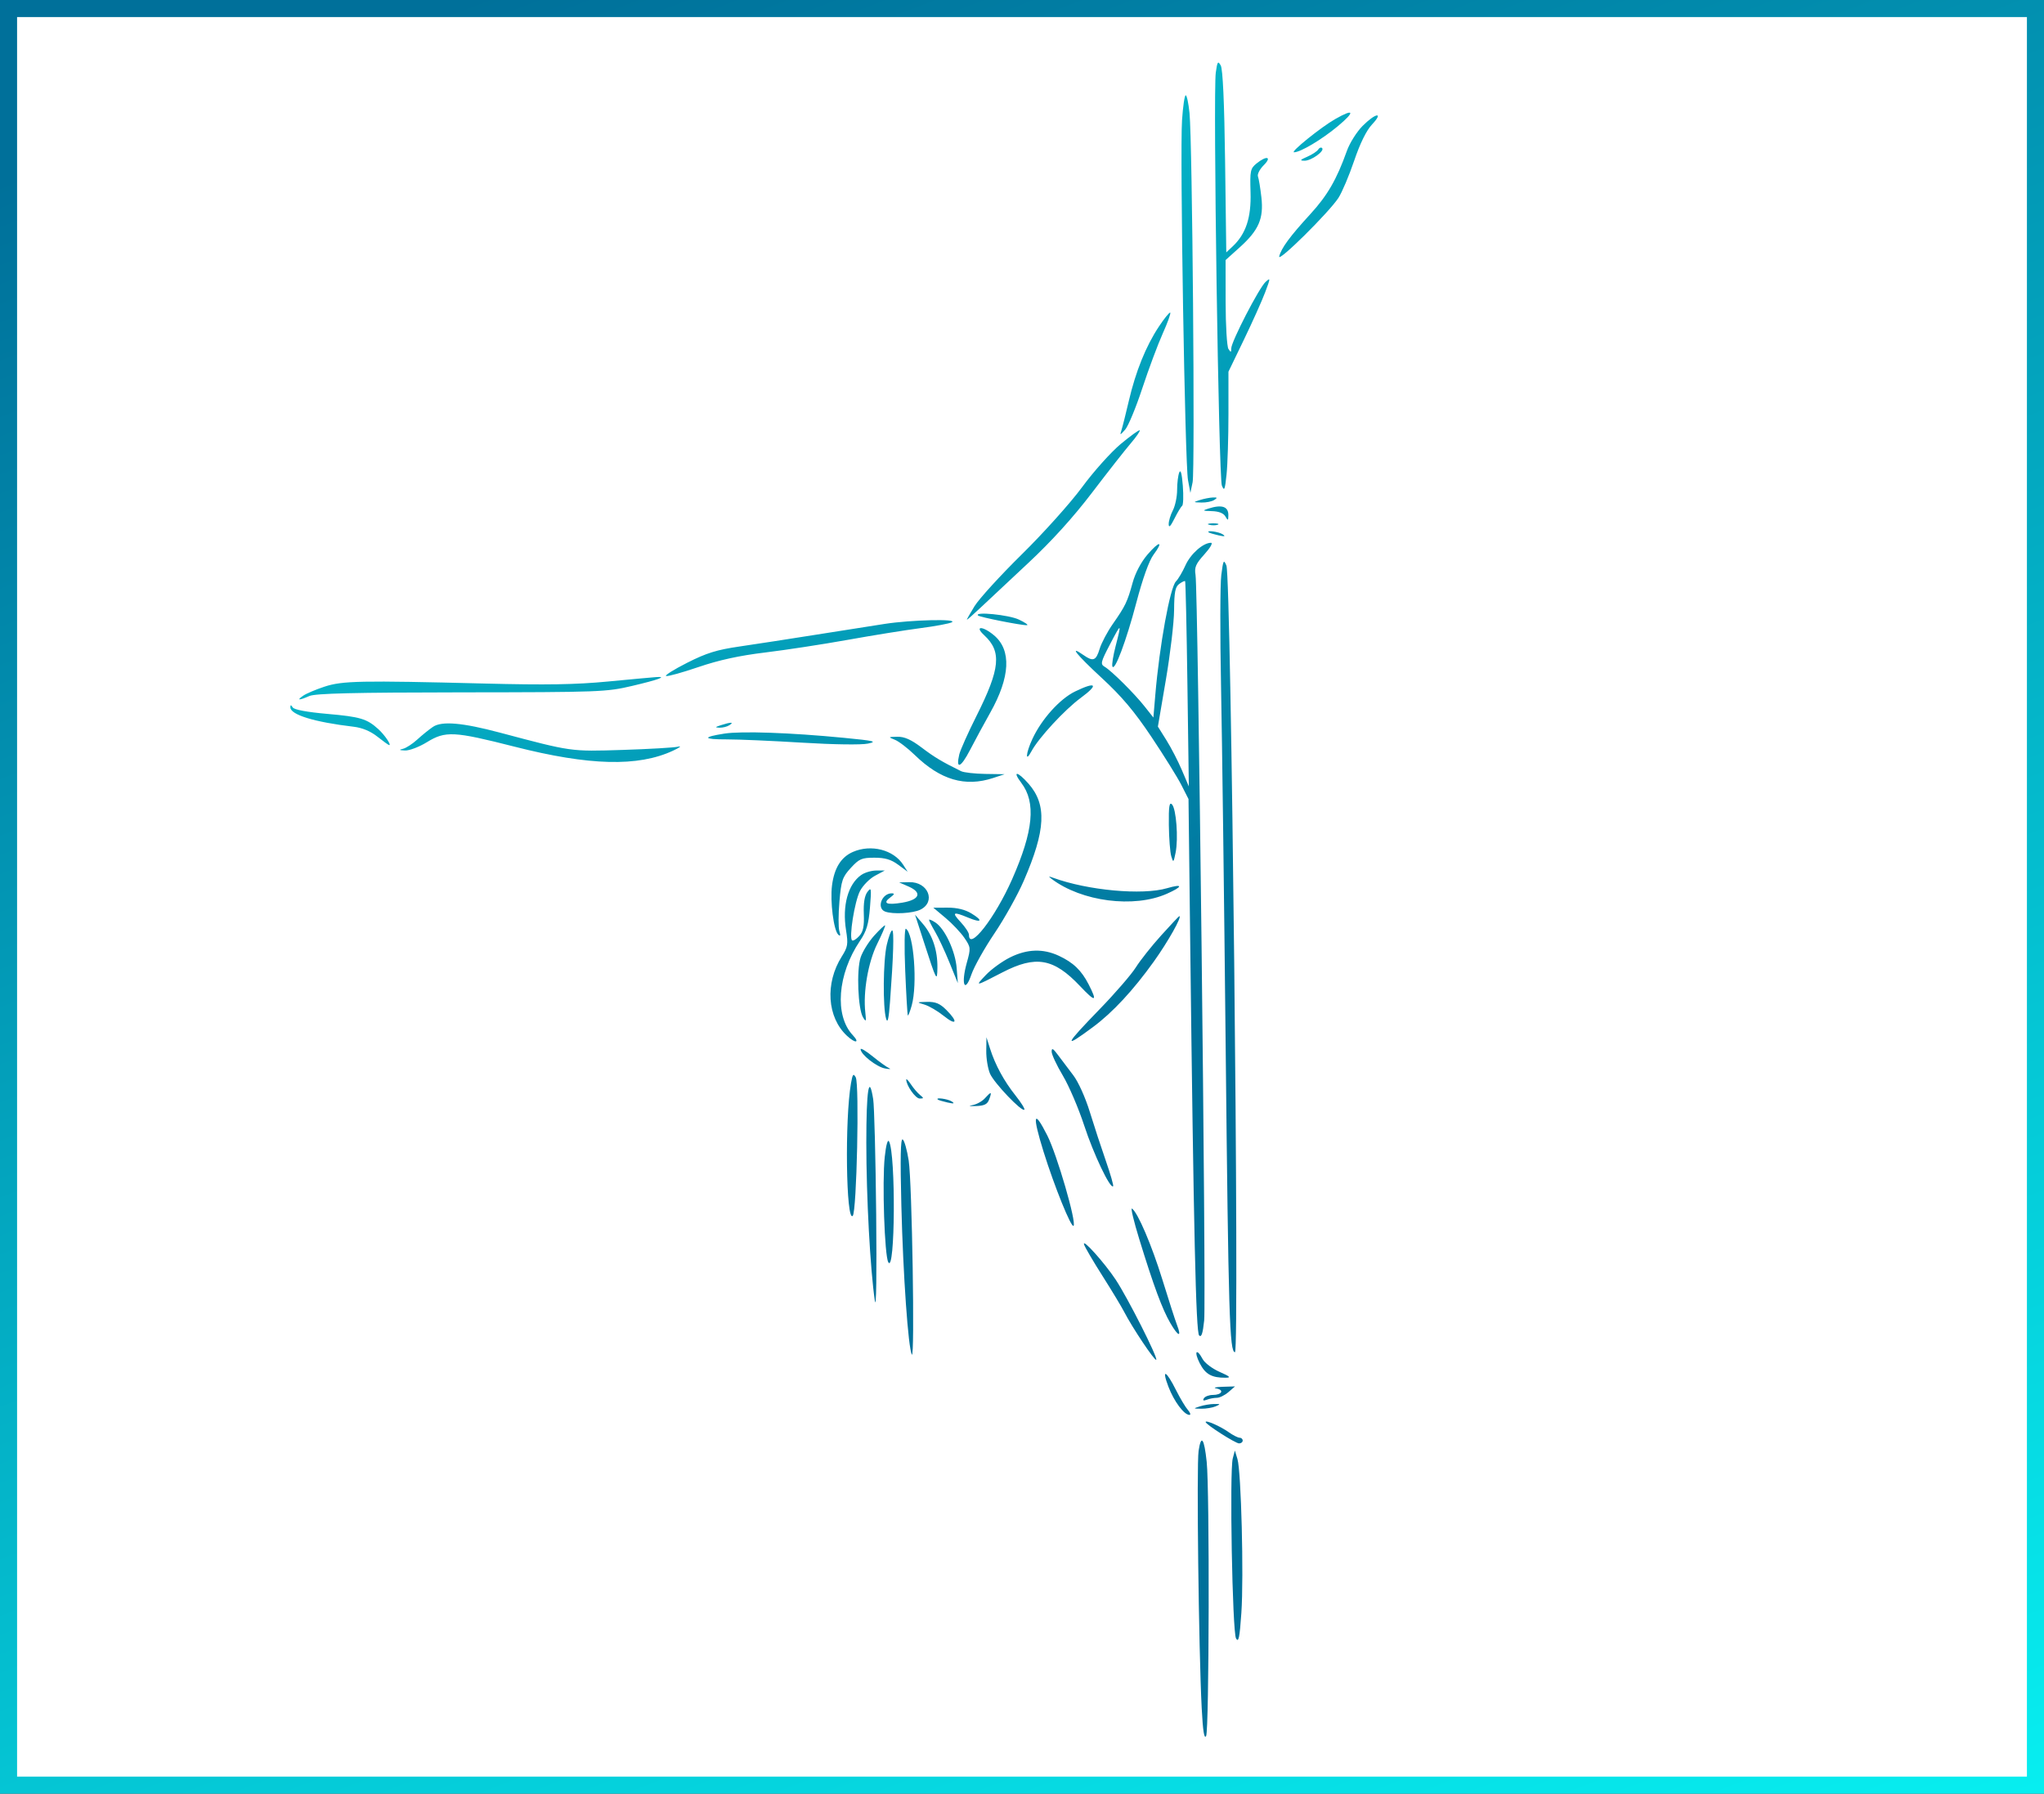 <?xml version="1.0" encoding="UTF-8"?> <svg xmlns="http://www.w3.org/2000/svg" width="359" height="315" viewBox="0 0 359 315" fill="none"><rect x="0" y="0" width="359" height="315" fill="#333333" stroke="none"/><rect x="1.5" y="1.5" width="356" height="312" fill="white" stroke="url(#paint0_linear_2970_155)" stroke-width="3"></rect><path fill-rule="evenodd" clip-rule="evenodd" d="M213.535 12.75C213.045 16.241 214.042 83.881 214.605 85.273C215.028 86.32 215.142 86.049 215.427 83.322C215.609 81.581 215.759 76.808 215.759 72.717V65.279L218.476 59.652C219.971 56.556 221.649 52.818 222.204 51.344C223.159 48.809 223.164 48.71 222.281 49.509C221.146 50.535 216.262 59.99 216.252 61.181C216.245 61.914 216.176 61.928 215.759 61.282C215.492 60.869 215.27 57.187 215.265 53.1L215.258 45.668L217.701 43.473C221.084 40.433 221.97 38.398 221.546 34.65C221.361 33.018 221.09 31.37 220.943 30.988C220.797 30.606 221.25 29.72 221.951 29.019C223.456 27.515 222.467 27.268 220.697 28.706C219.606 29.593 219.524 29.985 219.64 33.782C219.775 38.225 218.824 41.09 216.485 43.286L215.378 44.325L215.172 28.402C215.036 17.986 214.771 12.14 214.406 11.499C213.917 10.638 213.81 10.792 213.535 12.75ZM207.607 21.114C207.22 26.982 208.124 81.453 208.655 84.307L209.075 86.559L209.465 84.693C209.901 82.614 209.417 24.787 208.923 19.863C208.75 18.142 208.448 16.734 208.252 16.734C208.056 16.734 207.766 18.705 207.607 21.114ZM234.508 20.912C231.985 22.354 226.542 26.745 227.278 26.745C228.4 26.745 232.141 24.517 234.958 22.172C238.07 19.58 237.861 18.996 234.508 20.912ZM239.319 22.115C238.293 23.148 237.053 25.118 236.562 26.495C234.763 31.534 233.145 34.33 230.114 37.633C226.554 41.515 225.031 43.586 224.674 45.031C224.376 46.239 233.399 37.324 235.076 34.754C235.704 33.79 236.945 30.862 237.834 28.247C238.876 25.176 239.989 22.915 240.973 21.865C243.107 19.588 241.601 19.816 239.319 22.115ZM231.524 26.26C231.326 26.581 230.458 27.15 229.596 27.526C228.329 28.076 228.234 28.211 229.1 28.227C230.293 28.248 232.719 26.515 232.21 26.004C232.031 25.824 231.722 25.94 231.524 26.26ZM203.539 57.356C201.265 60.783 199.473 65.216 198.258 70.42C197.728 72.689 197.148 74.997 196.969 75.547C196.667 76.478 196.713 76.471 197.621 75.448C198.159 74.843 199.513 71.577 200.629 68.19C201.746 64.804 203.359 60.48 204.212 58.582C205.066 56.684 205.664 55.03 205.54 54.906C205.416 54.782 204.515 55.885 203.539 57.356ZM196.854 77.96C195.139 79.386 192.078 82.805 190.052 85.558C188.025 88.311 183.277 93.604 179.499 97.321C175.722 101.037 171.971 105.148 171.163 106.456C170.355 107.763 169.756 108.833 169.832 108.833C169.909 108.833 170.989 107.876 172.233 106.706C173.477 105.536 177.267 101.988 180.655 98.822C184.708 95.035 188.511 90.84 191.771 86.559C194.498 82.98 197.55 79.09 198.554 77.915C199.558 76.739 200.288 75.686 200.175 75.573C200.063 75.46 198.568 76.535 196.854 77.96ZM207.12 82.971C206.913 83.475 206.744 84.857 206.744 86.042C206.744 87.227 206.407 88.842 205.996 89.63C205.585 90.419 205.255 91.514 205.265 92.065C205.276 92.752 205.591 92.447 206.267 91.091C206.81 90.004 207.421 88.991 207.625 88.839C207.829 88.686 207.883 87.097 207.746 85.308C207.582 83.186 207.364 82.373 207.12 82.971ZM210.75 87.811C209.523 88.203 209.528 88.212 211.001 88.254C211.827 88.276 212.841 88.077 213.254 87.811C213.873 87.411 213.829 87.332 213.004 87.368C212.453 87.391 211.439 87.59 210.75 87.811ZM212.253 89.312C211.13 89.671 211.191 89.718 212.854 89.763C214.052 89.795 214.888 90.123 215.218 90.689C215.679 91.48 215.729 91.461 215.743 90.492C215.765 88.95 214.608 88.558 212.253 89.312ZM212.388 92.162C212.875 92.289 213.551 92.28 213.89 92.143C214.229 92.006 213.83 91.902 213.004 91.912C212.178 91.922 211.9 92.034 212.388 92.162ZM212.294 93.496C212.41 93.595 213.179 93.827 214.006 94.012C215.103 94.257 215.305 94.211 214.757 93.84C214.081 93.382 211.792 93.063 212.294 93.496ZM201.527 97.408C200.416 98.705 199.397 100.635 198.936 102.313C198.009 105.69 197.665 106.406 195.447 109.584C194.486 110.96 193.444 112.931 193.132 113.964C192.503 116.037 191.997 116.229 190.296 115.039C187.643 113.181 189.049 114.948 193.476 119.032C197.024 122.306 199.232 124.924 202.243 129.426C204.457 132.735 206.825 136.542 207.506 137.886L208.745 140.329L209.041 165.25C209.647 216.325 210.047 233.965 210.611 234.529C211.009 234.926 211.253 234.202 211.497 231.895C211.864 228.434 210.416 103.599 209.979 100.972C209.756 99.632 210.014 99.032 211.541 97.343C212.579 96.195 213.075 95.32 212.687 95.322C211.303 95.329 209.11 97.271 208.205 99.29C207.694 100.432 206.947 101.694 206.545 102.096C205.509 103.131 203.645 113.367 202.912 122.053L202.577 126.012L201.03 124.058C199.21 121.759 195.227 117.807 194.012 117.092C193.239 116.637 193.325 116.276 194.944 113.176C196.97 109.298 197.02 109.312 195.951 113.438C195.523 115.087 195.261 116.696 195.369 117.014C195.732 118.092 197.796 112.618 199.584 105.83C200.702 101.587 201.825 98.455 202.602 97.413C204.443 94.946 203.638 94.943 201.527 97.408ZM214.502 101C214.296 102.61 214.277 111.395 214.458 120.521C214.64 129.647 215.006 158.174 215.272 183.914C215.759 231 215.956 237.471 216.906 237.471C217.722 237.471 216.24 101.313 215.402 99.323C214.925 98.19 214.84 98.349 214.502 101ZM207.119 102.547C206.418 103.059 206.237 103.978 206.213 107.136C206.196 109.309 205.549 114.802 204.775 119.344L203.368 127.603L204.868 129.996C205.693 131.313 206.915 133.678 207.584 135.252L208.801 138.114L208.552 120.165C208.415 110.293 208.234 102.147 208.149 102.062C208.064 101.977 207.6 102.195 207.119 102.547ZM171.781 108.092C172.078 108.389 179.483 109.856 180.37 109.794C180.69 109.772 180.051 109.327 178.949 108.806C177.188 107.973 171.05 107.362 171.781 108.092ZM155.411 109.564C153.208 109.903 147.686 110.771 143.141 111.494C138.596 112.218 132.634 113.136 129.891 113.535C125.882 114.118 124.077 114.68 120.678 116.402C118.353 117.58 116.692 118.625 116.988 118.723C117.283 118.821 119.851 118.109 122.695 117.139C126.279 115.918 129.866 115.135 134.377 114.591C137.958 114.158 144.493 113.158 148.901 112.367C153.308 111.576 159.054 110.652 161.671 110.312C164.288 109.973 166.767 109.508 167.18 109.28C168.312 108.653 160.041 108.853 155.411 109.564ZM172.871 111.567C175.967 114.434 175.678 117.42 171.501 125.739C170.018 128.691 168.658 131.737 168.478 132.506C167.847 135.206 168.758 134.832 170.361 131.733C171.252 130.012 172.856 127.048 173.927 125.147C177.438 118.907 177.671 114.167 174.591 111.578C172.588 109.894 171.055 109.884 172.871 111.567ZM106.833 119.681C101.093 120.231 95.953 120.315 85.047 120.04C63.319 119.492 60.145 119.554 56.99 120.59C55.482 121.086 53.803 121.796 53.26 122.169C52.03 123.014 52.489 123.041 54.34 122.232C55.393 121.772 62.163 121.609 81.041 121.59C105.376 121.566 106.51 121.523 111.05 120.453C115.643 119.37 117.252 118.784 115.305 118.902C114.777 118.934 110.964 119.285 106.833 119.681ZM188.829 121.432C186.146 122.732 182.939 126.296 181.331 129.763C180.153 132.305 180.023 134.061 181.173 131.914C182.414 129.596 186.999 124.637 189.821 122.56C193.043 120.189 192.551 119.629 188.829 121.432ZM51 124.212C50.984 125.518 55.177 126.809 62.099 127.627C63.639 127.809 65.075 128.409 66.299 129.38C67.321 130.192 68.247 130.857 68.357 130.857C68.783 130.857 67.553 129.052 66.439 128.041C64.434 126.224 63.276 125.879 57.459 125.369C53.916 125.058 51.667 124.637 51.413 124.237C51.106 123.754 51.006 123.748 51 124.212ZM76.033 127.654C75.344 128.122 74.105 129.125 73.278 129.884C72.452 130.641 71.325 131.37 70.775 131.502C70.015 131.684 70.104 131.756 71.143 131.8C71.896 131.832 73.611 131.182 74.954 130.356C78.239 128.336 79.679 128.409 90.377 131.13C103.512 134.473 112.072 134.69 118.203 131.836C119.386 131.285 119.791 130.968 119.102 131.131C118.414 131.294 114.019 131.55 109.337 131.7C100.195 131.991 100.469 132.03 87.802 128.662C81.198 126.906 77.588 126.597 76.033 127.654ZM126.615 127.353C125.583 127.683 125.539 127.761 126.364 127.796C126.915 127.819 127.704 127.62 128.117 127.353C128.994 126.786 128.385 126.786 126.615 127.353ZM127.208 128.836C123.275 129.453 123.454 129.857 127.658 129.85C129.701 129.846 135.661 130.106 140.903 130.426C146.368 130.761 151.281 130.832 152.421 130.592C154.152 130.23 153.598 130.097 148.149 129.568C138.858 128.666 130.215 128.364 127.208 128.836ZM157.164 129.913C157.853 130.184 159.43 131.392 160.67 132.596C165.183 136.979 169.519 138.248 174.442 136.627L176.445 135.967L173.058 135.915C171.195 135.886 169.279 135.669 168.801 135.433C165.428 133.769 164.126 132.989 161.876 131.286C160.027 129.887 158.855 129.364 157.619 129.387C155.976 129.417 155.959 129.437 157.164 129.913ZM179.38 137.489C181.987 140.927 181.508 145.933 177.759 154.424C174.782 161.165 170.185 167.079 170.185 164.166C170.185 163.798 169.531 162.798 168.732 161.943C167.106 160.204 167.376 160.039 170.028 161.146C172.407 162.139 172.749 161.716 170.617 160.417C169.504 159.739 168.083 159.394 166.429 159.399L163.925 159.407L166.077 161.21C167.26 162.201 168.75 163.78 169.387 164.717C170.508 166.367 170.522 166.504 169.794 169.117C168.753 172.855 169.438 174.564 170.61 171.15C171.082 169.773 172.906 166.517 174.665 163.915C176.423 161.311 178.737 157.163 179.807 154.697C183.674 145.787 183.892 141.322 180.643 137.623C178.698 135.409 177.725 135.305 179.38 137.489ZM205.292 144.897C205.319 147.223 205.511 149.689 205.718 150.378C206.073 151.555 206.117 151.517 206.479 149.735C206.983 147.241 206.586 142.011 205.835 141.26C205.378 140.803 205.253 141.637 205.292 144.897ZM149.815 149.606C147.725 150.515 146.525 152.433 146.132 155.493C145.774 158.288 146.42 163.379 147.23 164.142C147.6 164.491 147.658 164.3 147.42 163.515C147.233 162.895 147.24 160.548 147.436 158.299C147.757 154.617 147.957 154.032 149.435 152.419C150.898 150.823 151.35 150.628 153.578 150.628C155.447 150.628 156.5 150.939 157.748 151.858L159.418 153.088L158.624 151.858C156.931 149.232 152.992 148.225 149.815 149.606ZM151.263 153.662C148.937 155.289 147.906 159.046 148.597 163.369C148.987 165.807 148.907 166.301 147.847 167.979C144.88 172.676 145.268 178.655 148.75 181.897C150.236 183.281 151.087 183.189 149.773 181.786C146.536 178.333 147.088 171.087 151.033 165.245C152.202 163.514 152.557 162.333 152.799 159.356C153.075 155.973 153.034 155.725 152.352 156.634C151.849 157.305 151.639 158.582 151.715 160.504C151.801 162.681 151.611 163.612 150.924 164.371C150.426 164.92 149.863 165.274 149.671 165.156C149.068 164.783 150.092 158.314 151.044 156.481C151.545 155.515 152.73 154.309 153.676 153.802L155.396 152.88H153.887C153.057 152.88 151.876 153.232 151.263 153.662ZM184.708 154.355C189.983 158.342 199.158 159.523 204.944 156.96C207.804 155.692 207.815 155.154 204.963 155.987C200.631 157.253 191.074 156.376 184.959 154.151C184.137 153.852 184.092 153.889 184.708 154.355ZM159.576 155.689C162.022 156.757 161.535 158.01 158.475 158.522C155.722 158.984 154.951 158.642 156.384 157.594C157.107 157.066 157.165 156.885 156.609 156.885C154.866 156.885 153.922 159.497 155.452 160.085C156.799 160.601 160.355 160.406 161.671 159.743C164.43 158.353 163.008 154.848 159.716 154.924L157.915 154.964L159.576 155.689ZM162.254 165.394C164.494 172.319 164.602 172.526 164.642 169.957C164.689 166.956 163.797 164.245 162.121 162.283L160.715 160.639L162.254 165.394ZM203.947 164.273C202.272 166.128 200.264 168.66 199.486 169.899C198.708 171.137 195.854 174.436 193.143 177.229C186.913 183.648 186.669 184.303 191.97 180.368C195.429 177.801 199.029 173.925 202.644 168.879C205.16 165.365 207.682 160.873 207.126 160.894C207.054 160.896 205.623 162.417 203.947 164.273ZM163.174 161.55C163.174 161.706 163.651 162.641 164.234 163.629C164.817 164.617 165.955 167.052 166.761 169.039L168.228 172.652L168.029 170.038C167.803 167.065 165.971 163.122 164.3 162.014C163.68 161.604 163.174 161.394 163.174 161.55ZM153.539 164.314C152.569 165.387 151.496 167.111 151.154 168.147C150.414 170.388 150.693 177.214 151.582 178.668C152.114 179.534 152.164 179.425 151.979 177.794C151.572 174.197 152.485 168.952 154.076 165.745C154.915 164.051 155.535 162.598 155.452 162.515C155.369 162.432 154.508 163.241 153.539 164.314ZM158.988 170.496C159.164 174.71 159.372 178.235 159.451 178.33C159.53 178.424 159.836 177.636 160.13 176.578C161.166 172.846 160.492 163.96 159.108 163.105C158.861 162.952 158.809 166.17 158.988 170.496ZM155.748 165.932C155.108 168.701 155.036 176.902 155.633 178.908C155.898 179.798 156.097 178.93 156.322 175.905C156.923 167.81 157.055 163.392 156.695 163.392C156.497 163.392 156.07 164.535 155.748 165.932ZM177.401 168.139C176.028 168.822 174.124 170.203 173.171 171.206C171.191 173.288 171.193 173.288 176.057 170.771C181.925 167.733 185.066 168.284 189.682 173.163C192.417 176.053 192.794 175.989 191.218 172.901C189.953 170.423 188.501 169.027 185.96 167.847C183.187 166.56 180.379 166.656 177.401 168.139ZM162.373 176.426C163.172 176.664 164.693 177.557 165.753 178.408C168.013 180.223 168.34 179.49 166.217 177.368C165.083 176.235 164.321 175.915 162.837 175.948C160.954 175.99 160.946 175.999 162.373 176.426ZM173.223 184.555C173.205 185.872 173.502 187.674 173.885 188.56C174.588 190.189 179.477 195.315 179.914 194.879C180.044 194.749 179.351 193.637 178.374 192.407C176.324 189.827 174.798 187.019 173.892 184.164L173.257 182.162L173.223 184.555ZM151.154 184.26C151.154 185.156 153.92 187.348 155.411 187.635C156.237 187.794 156.576 187.775 156.162 187.593C155.749 187.411 154.453 186.481 153.283 185.527C152.112 184.573 151.154 184.003 151.154 184.26ZM184.708 184.685C184.708 185.192 185.591 187.083 186.67 188.889C187.748 190.695 189.441 194.65 190.431 197.678C192.069 202.687 194.998 208.834 195.504 208.328C195.617 208.215 195.047 206.224 194.238 203.902C193.428 201.58 192.152 197.688 191.403 195.254C190.623 192.721 189.382 189.973 188.501 188.829C187.655 187.73 186.455 186.142 185.835 185.299C184.964 184.113 184.708 183.974 184.708 184.685ZM149.464 190.24C148.359 196.572 148.598 214.699 149.771 213.527C150.472 212.826 150.957 190.374 150.297 189.194C149.883 188.455 149.745 188.628 149.464 190.24ZM159.167 189.583C159.167 190.623 160.794 192.923 161.529 192.923C162.275 192.923 162.282 192.857 161.59 192.298C161.164 191.954 160.445 191.115 159.992 190.434C159.538 189.754 159.167 189.371 159.167 189.583ZM152.156 200.672C152.156 210.248 152.848 223.032 153.66 228.461C153.902 230.073 153.996 223.743 153.888 213.195C153.787 203.284 153.552 194.218 153.365 193.048C152.627 188.419 152.156 191.387 152.156 200.672ZM172.965 192.895C172.481 193.43 171.488 193.968 170.759 194.09C169.997 194.218 170.263 194.283 171.383 194.244C172.913 194.19 173.421 193.933 173.746 193.048C174.252 191.669 174.102 191.639 172.965 192.895ZM164.718 193.103C164.833 193.202 165.603 193.434 166.429 193.619C167.526 193.864 167.729 193.818 167.18 193.447C166.504 192.989 164.215 192.67 164.718 193.103ZM183.295 202.287C185.183 208.339 188.151 215.677 188.552 215.277C189.116 214.713 185.649 202.778 183.939 199.399C181.521 194.621 181.264 195.773 183.295 202.287ZM155.395 203.162C154.923 207.569 155.356 220.496 156.015 221.674C157.218 223.821 157.35 202.711 156.148 200.458C155.914 200.019 155.618 201.081 155.395 203.162ZM158.311 211.741C158.617 223.942 159.514 236.687 160.151 237.888C160.697 238.916 160.19 207.632 159.599 203.812C159.312 201.955 158.837 200.287 158.544 200.106C158.169 199.874 158.099 203.331 158.311 211.741ZM200.087 217.586C202.612 225.807 204.142 229.939 205.567 232.38C206.961 234.768 207.587 234.92 206.715 232.66C206.408 231.865 205.262 228.31 204.167 224.76C202.29 218.671 199.8 212.854 198.808 212.242C198.563 212.09 199.138 214.495 200.087 217.586ZM190.401 218.559C190.551 219.031 192.003 221.509 193.628 224.065C195.252 226.621 196.963 229.454 197.43 230.36C198.866 233.15 202.819 239.059 203.077 238.801C203.406 238.472 198.058 227.903 195.961 224.738C193.967 221.73 190.011 217.333 190.401 218.559ZM210.717 239.409C211.706 241.345 212.823 241.971 215.258 241.953C216.254 241.945 216.038 241.735 214.197 240.923C212.924 240.362 211.59 239.356 211.232 238.687C210.142 236.652 209.658 237.333 210.717 239.409ZM205.208 243.511C206.192 246.099 207.968 248.483 208.912 248.483C209.182 248.483 209.056 248.089 208.632 247.607C208.207 247.126 207.275 245.564 206.56 244.139C204.815 240.657 203.975 240.267 205.208 243.511ZM213.638 243.832C215.073 244.108 214.592 244.979 213.004 244.979C212.348 244.979 211.648 245.243 211.449 245.565C211.202 245.964 211.365 246.044 211.961 245.815C212.442 245.63 213.233 245.48 213.72 245.48C214.206 245.48 215.124 245.029 215.759 244.479L216.913 243.478L214.708 243.546C213.495 243.583 213.014 243.712 213.638 243.832ZM210.75 246.981C209.529 247.372 209.536 247.382 211.001 247.397C211.827 247.405 212.954 247.218 213.505 246.981C214.415 246.59 214.393 246.552 213.254 246.566C212.566 246.574 211.439 246.761 210.75 246.981ZM211.752 249.733C211.752 250.144 216.987 253.488 217.63 253.488C217.978 253.488 218.263 253.263 218.263 252.988C218.263 252.713 218.016 252.487 217.714 252.487C217.412 252.487 216.54 252.042 215.776 251.499C214.336 250.474 211.752 249.34 211.752 249.733ZM210.517 254.797C210.14 257.307 210.533 289.767 211.064 300.003C211.274 304.034 211.503 305.471 211.84 304.868C212.373 303.918 212.46 261.672 211.94 256.742C211.5 252.562 210.963 251.829 210.517 254.797ZM216.52 256.118C215.93 258.314 216.445 286.616 217.094 287.741C217.542 288.517 217.727 287.627 218.029 283.236C218.468 276.844 217.999 258.426 217.342 256.241L216.89 254.74L216.52 256.118Z" fill="url(#paint1_linear_2970_155)"></path><defs><linearGradient id="paint0_linear_2970_155" x1="56.543" y1="-58.087" x2="223.989" y2="376.229" gradientUnits="userSpaceOnUse"><stop offset="0.136" stop-color="#00709A"></stop><stop offset="1" stop-color="#07F1F2"></stop></linearGradient><linearGradient id="paint1_linear_2970_155" x1="81.083" y1="-43.214" x2="297.157" y2="276.26" gradientUnits="userSpaceOnUse"><stop stop-color="#07F1F2"></stop><stop offset="0.659" stop-color="#00709A"></stop></linearGradient></defs></svg> 